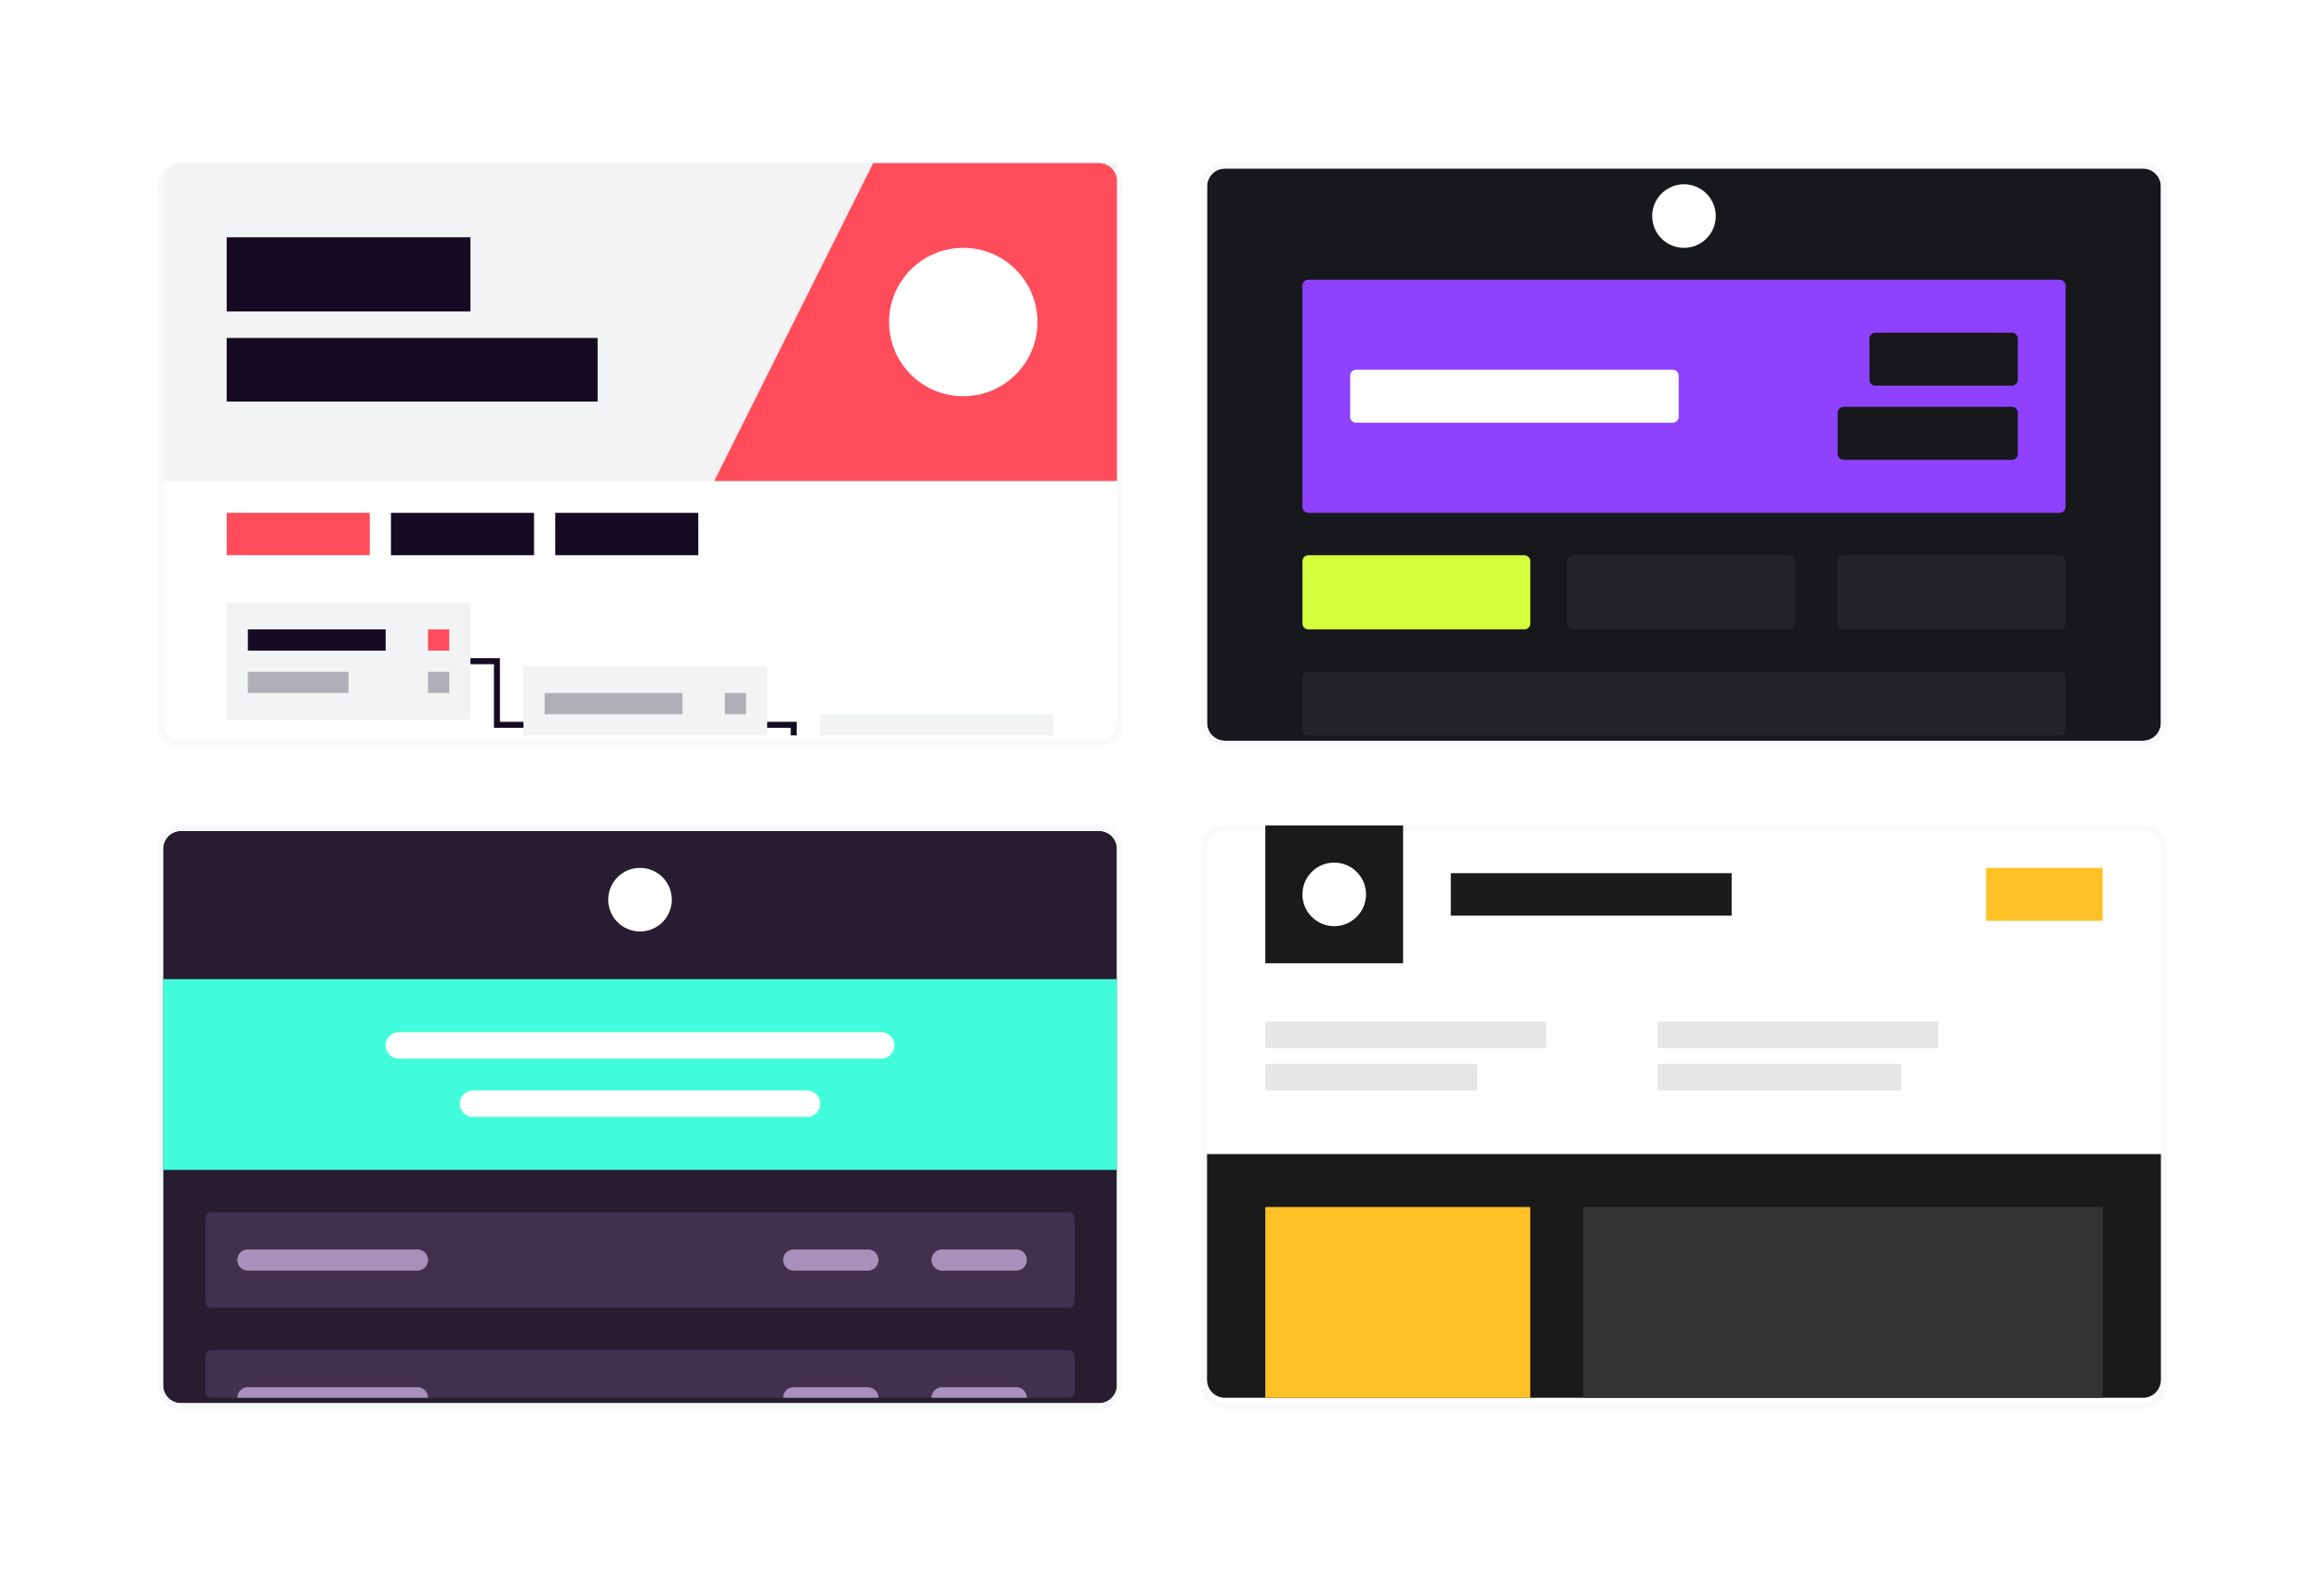 <svg width="429" height="290" viewBox="0 0 429 290" fill="none" xmlns="http://www.w3.org/2000/svg">
<g filter="url(#filter0_d_147_3130)">
<path d="M30.104 33.416C30.104 31.587 31.587 30.104 33.416 30.104H202.872C204.701 30.104 206.184 31.587 206.184 33.416V132.44C206.184 134.269 204.701 135.752 202.872 135.752H33.416C31.587 135.752 30.104 134.269 30.104 132.44V33.416Z" fill="white"/>
</g>
<g filter="url(#filter1_d_147_3130)">
<path fill-rule="evenodd" clip-rule="evenodd" d="M33.417 29H202.873C205.312 29 207.289 30.977 207.289 33.417V132.44C207.289 134.88 205.312 136.857 202.873 136.857H33.417C30.977 136.857 29 134.88 29 132.44V33.417C29 30.977 30.977 29 33.417 29ZM33.417 30.104C31.587 30.104 30.104 31.587 30.104 33.417V132.44C30.104 134.27 31.587 135.753 33.417 135.753H202.873C204.702 135.753 206.185 134.27 206.185 132.44V33.417C206.185 31.587 204.702 30.104 202.873 30.104H33.417Z" fill="#F8F9FB"/>
</g>
<path d="M30.104 33.416C30.104 31.587 31.587 30.104 33.416 30.104H206.184V88.797H30.104V33.416Z" fill="#F2F3F5"/>
<path d="M41.843 43.8H86.841V57.495H41.843V43.8Z" fill="#140B23"/>
<path d="M41.843 62.386H110.319V74.124H41.843V62.386Z" fill="#140B23"/>
<path d="M41.843 94.667H68.255V102.493H41.843V94.667Z" fill="#FF4D5B"/>
<path d="M41.843 111.298H86.841V132.819H41.843V111.298Z" fill="#F2F3F5"/>
<path d="M45.755 116.188H71.189V120.101H45.755V116.188Z" fill="#140B23"/>
<path d="M79.016 116.188H82.928V120.101H79.016V116.188Z" fill="#FF4D5B"/>
<path d="M79.016 124.015H82.928V127.928H79.016V124.015Z" fill="#140B23" fill-opacity="0.3"/>
<path d="M45.755 124.015H64.341V127.928H45.755V124.015Z" fill="#140B23" fill-opacity="0.3"/>
<path d="M96.623 123.035H141.622V135.752H96.623V123.035Z" fill="#F2F3F5"/>
<path d="M100.537 127.927H125.971V131.84H100.537V127.927Z" fill="#B0AEB6"/>
<path d="M133.796 127.927H137.709V131.84H133.796V127.927Z" fill="#B0AEB6"/>
<path d="M151.404 131.84H194.446V135.753H151.404V131.84Z" fill="#F2F3F5"/>
<path fill-rule="evenodd" clip-rule="evenodd" d="M91.18 122.61H86.841V121.506H92.284V133.245H96.623V134.349H91.18V122.61Z" fill="#140B23"/>
<path fill-rule="evenodd" clip-rule="evenodd" d="M145.961 134.348H141.622V133.244H147.065V135.753H145.961V134.348Z" fill="#140B23"/>
<path d="M72.168 94.667H98.58V102.493H72.168V94.667Z" fill="#140B23"/>
<path d="M102.493 94.667H128.905V102.493H102.493V94.667Z" fill="#140B23"/>
<path d="M161.187 30.104H202.873C204.702 30.104 206.185 31.587 206.185 33.416V88.797H131.84L161.187 30.104Z" fill="#FF4D5B"/>
<path d="M191.511 59.45C191.511 67.014 185.38 73.145 177.816 73.145C170.253 73.145 164.121 67.014 164.121 59.45C164.121 51.886 170.253 45.755 177.816 45.755C185.38 45.755 191.511 51.886 191.511 59.45Z" fill="white"/>
<g filter="url(#filter2_d_147_3130)">
<path d="M222.813 33.416C222.813 31.587 224.297 30.104 226.126 30.104H395.582C397.411 30.104 398.894 31.587 398.894 33.416V132.44C398.894 134.269 397.411 135.752 395.582 135.752H226.126C224.297 135.752 222.813 134.269 222.813 132.44V33.416Z" fill="#17181C"/>
</g>
<g filter="url(#filter3_d_147_3130)">
<path fill-rule="evenodd" clip-rule="evenodd" d="M226.127 29H395.583C398.022 29 399.999 30.977 399.999 33.417V132.44C399.999 134.88 398.022 136.857 395.583 136.857H226.127C223.687 136.857 221.71 134.88 221.71 132.44V33.417C221.71 30.977 223.687 29 226.127 29ZM226.127 30.104C224.297 30.104 222.814 31.587 222.814 33.417V132.44C222.814 134.27 224.297 135.753 226.127 135.753H395.583C397.412 135.753 398.895 134.27 398.895 132.44V33.417C398.895 31.587 397.412 30.104 395.583 30.104H226.127Z" fill="#F8F9FB"/>
</g>
<path d="M240.423 52.729C240.423 52.119 240.917 51.625 241.527 51.625H380.183C380.793 51.625 381.288 52.119 381.288 52.729V93.563C381.288 94.173 380.793 94.667 380.183 94.667H241.527C240.917 94.667 240.423 94.173 240.423 93.563V52.729Z" fill="#8F42FD"/>
<path d="M240.423 103.597C240.423 102.988 240.917 102.493 241.527 102.493H281.382C281.992 102.493 282.487 102.988 282.487 103.597V115.084C282.487 115.694 281.992 116.188 281.382 116.188H241.527C240.917 116.188 240.423 115.694 240.423 115.084V103.597Z" fill="#D5FF3D"/>
<path d="M249.227 69.359C249.227 68.749 249.721 68.255 250.331 68.255H308.773C309.382 68.255 309.877 68.749 309.877 69.359V76.933C309.877 77.543 309.382 78.037 308.773 78.037H250.331C249.721 78.037 249.227 77.543 249.227 76.933V69.359Z" fill="white"/>
<path d="M345.093 62.512C345.093 61.903 345.587 61.408 346.197 61.408H371.379C371.989 61.408 372.483 61.903 372.483 62.512V70.086C372.483 70.696 371.989 71.191 371.379 71.191H346.197C345.587 71.191 345.093 70.696 345.093 70.086V62.512Z" fill="#17181C"/>
<path d="M339.223 76.207C339.223 75.597 339.717 75.103 340.327 75.103H371.378C371.988 75.103 372.482 75.597 372.482 76.207V83.781C372.482 84.391 371.988 84.885 371.378 84.885H340.327C339.717 84.885 339.223 84.391 339.223 83.781V76.207Z" fill="#17181C"/>
<path d="M289.333 103.597C289.333 102.988 289.827 102.493 290.437 102.493H330.293C330.902 102.493 331.397 102.988 331.397 103.597V115.084C331.397 115.694 330.902 116.188 330.293 116.188H290.437C289.827 116.188 289.333 115.694 289.333 115.084V103.597Z" fill="#23242A"/>
<path d="M240.423 125.119C240.423 124.509 240.917 124.015 241.527 124.015H380.183C380.793 124.015 381.288 124.509 381.288 125.119V134.649C381.288 135.259 380.793 135.753 380.183 135.753H241.527C240.917 135.753 240.423 135.259 240.423 134.649V125.119Z" fill="#23242A"/>
<path d="M339.223 103.597C339.223 102.988 339.717 102.493 340.327 102.493H380.182C380.792 102.493 381.286 102.988 381.286 103.597V115.084C381.286 115.694 380.792 116.188 380.182 116.188H340.327C339.717 116.188 339.223 115.694 339.223 115.084V103.597Z" fill="#23242A"/>
<path d="M316.724 39.887C316.724 43.129 314.096 45.756 310.855 45.756C307.613 45.756 304.985 43.129 304.985 39.887C304.985 36.645 307.613 34.018 310.855 34.018C314.096 34.018 316.724 36.645 316.724 39.887Z" fill="white"/>
<g filter="url(#filter4_d_147_3130)">
<path d="M222.813 155.693C222.813 153.864 224.297 152.381 226.126 152.381H395.582C397.411 152.381 398.894 153.864 398.894 155.693V254.717C398.894 256.546 397.411 258.029 395.582 258.029H226.126C224.297 258.029 222.813 256.546 222.813 254.717V155.693Z" fill="white"/>
</g>
<g filter="url(#filter5_d_147_3130)">
<path fill-rule="evenodd" clip-rule="evenodd" d="M226.127 151.277H395.583C398.022 151.277 399.999 153.255 399.999 155.694V254.718C399.999 257.157 398.022 259.134 395.583 259.134H226.127C223.687 259.134 221.71 257.157 221.71 254.718V155.694C221.71 153.255 223.687 151.277 226.127 151.277ZM226.127 152.382C224.297 152.382 222.814 153.865 222.814 155.694V254.718C222.814 256.547 224.297 258.03 226.127 258.03H395.583C397.412 258.03 398.895 256.547 398.895 254.718V155.694C398.895 153.865 397.412 152.382 395.583 152.382H226.127Z" fill="#F8F9FB"/>
</g>
<path d="M222.813 213.032H398.894V254.718C398.894 256.548 397.411 258.031 395.582 258.031H226.126C224.297 258.031 222.813 256.548 222.813 254.718V213.032Z" fill="#1A1A1A"/>
<path d="M233.574 152.381H259.008V177.815H233.574V152.381Z" fill="#1A1A1A"/>
<path d="M233.574 222.814H282.486V258.031H233.574V222.814Z" fill="#FFC226"/>
<path d="M292.269 222.814H388.135V258.031H292.269V222.814Z" fill="#333333"/>
<path d="M267.812 161.186H319.659V169.011H267.812V161.186Z" fill="#1A1A1A"/>
<path d="M233.574 188.576H285.42V193.467H233.574V188.576Z" fill="#E6E6E6"/>
<path d="M305.963 188.576H357.809V193.467H305.963V188.576Z" fill="#E6E6E6"/>
<path d="M233.574 196.402H272.703V201.293H233.574V196.402Z" fill="#E6E6E6"/>
<path d="M305.963 196.402H350.961V201.293H305.963V196.402Z" fill="#E6E6E6"/>
<path d="M366.613 160.208H388.134V169.99H366.613V160.208Z" fill="#FFC226"/>
<path d="M252.162 165.099C252.162 168.34 249.534 170.968 246.292 170.968C243.051 170.968 240.423 168.34 240.423 165.099C240.423 161.857 243.051 159.229 246.292 159.229C249.534 159.229 252.162 161.857 252.162 165.099Z" fill="white"/>
<g filter="url(#filter6_d_147_3130)">
<path d="M30.104 155.693C30.104 153.864 31.587 152.381 33.416 152.381H202.872C204.701 152.381 206.184 153.864 206.184 155.693V254.717C206.184 256.546 204.701 258.029 202.872 258.029H33.416C31.587 258.029 30.104 256.546 30.104 254.717V155.693Z" fill="#271D2F"/>
</g>
<g filter="url(#filter7_d_147_3130)">
<path fill-rule="evenodd" clip-rule="evenodd" d="M33.417 151.277H202.873C205.312 151.277 207.289 153.255 207.289 155.694V254.718C207.289 257.157 205.312 259.134 202.873 259.134H33.417C30.977 259.134 29 257.157 29 254.718V155.694C29 153.255 30.977 151.277 33.417 151.277ZM33.417 152.382C31.587 152.382 30.104 153.865 30.104 155.694V254.718C30.104 256.547 31.587 258.03 33.417 258.03H202.873C204.702 258.03 206.185 256.547 206.185 254.718V155.694C206.185 153.865 204.702 152.382 202.873 152.382H33.417Z" fill="#F8F9FB"/>
</g>
<path d="M30.104 180.75H206.184V215.966H30.104V180.75Z" fill="#42FDDB"/>
<path d="M37.931 224.896C37.931 224.286 38.425 223.792 39.035 223.792H197.256C197.866 223.792 198.36 224.286 198.36 224.896V240.296C198.36 240.906 197.866 241.4 197.256 241.4H39.035C38.425 241.4 37.931 240.906 37.931 240.296V224.896Z" fill="#41314F"/>
<path d="M71.19 192.978C71.19 191.627 72.285 190.532 73.636 190.532H162.655C164.005 190.532 165.1 191.627 165.1 192.978V192.978C165.1 194.328 164.005 195.423 162.655 195.423H73.636C72.285 195.423 71.19 194.328 71.19 192.978V192.978Z" fill="white"/>
<path d="M84.885 203.739C84.885 202.388 85.98 201.293 87.33 201.293H148.959C150.309 201.293 151.404 202.388 151.404 203.739V203.739C151.404 205.089 150.309 206.184 148.959 206.184H87.33C85.98 206.184 84.885 205.089 84.885 203.739V203.739Z" fill="white"/>
<path d="M43.8 232.596C43.8 231.516 44.676 230.64 45.756 230.64H77.059C78.14 230.64 79.016 231.516 79.016 232.596V232.596C79.016 233.677 78.14 234.553 77.059 234.553H45.756C44.676 234.553 43.8 233.677 43.8 232.596V232.596Z" fill="#A791BB"/>
<path d="M171.948 232.596C171.948 231.516 172.824 230.64 173.905 230.64H187.6C188.68 230.64 189.556 231.516 189.556 232.596V232.596C189.556 233.677 188.68 234.553 187.6 234.553H173.905C172.824 234.553 171.948 233.677 171.948 232.596V232.596Z" fill="#A791BB"/>
<path d="M144.558 232.596C144.558 231.516 145.434 230.64 146.514 230.64H160.209C161.29 230.64 162.166 231.516 162.166 232.596V232.596C162.166 233.677 161.29 234.553 160.209 234.553H146.514C145.434 234.553 144.558 233.677 144.558 232.596V232.596Z" fill="#A791BB"/>
<path d="M37.931 250.33C37.931 249.72 38.425 249.226 39.035 249.226H197.256C197.866 249.226 198.36 249.72 198.36 250.33V256.925C198.36 257.535 197.866 258.03 197.256 258.03H39.035C38.425 258.03 37.931 257.535 37.931 256.925V250.33Z" fill="#41314F"/>
<path d="M43.8 258.03C43.8 256.949 44.676 256.073 45.756 256.073H77.059C78.14 256.073 79.016 256.949 79.016 258.03V258.03H43.8V258.03Z" fill="#A791BB"/>
<path d="M171.948 258.03C171.948 256.949 172.824 256.073 173.905 256.073H187.6C188.68 256.073 189.556 256.949 189.556 258.03V258.03H171.948V258.03Z" fill="#A791BB"/>
<path d="M144.558 258.03C144.558 256.949 145.434 256.073 146.514 256.073H160.209C161.29 256.073 162.166 256.949 162.166 258.03V258.03H144.558V258.03Z" fill="#A791BB"/>
<path d="M124.014 166.077C124.014 169.319 121.386 171.947 118.145 171.947C114.903 171.947 112.275 169.319 112.275 166.077C112.275 162.836 114.903 160.208 118.145 160.208C121.386 160.208 124.014 162.836 124.014 166.077Z" fill="white"/>
<defs>
<filter id="filter0_d_147_3130" x="10.104" y="11.104" width="216.081" height="145.648" filterUnits="userSpaceOnUse" color-interpolation-filters="sRGB">
<feFlood flood-opacity="0" result="BackgroundImageFix"/>
<feColorMatrix in="SourceAlpha" type="matrix" values="0 0 0 0 0 0 0 0 0 0 0 0 0 0 0 0 0 0 127 0" result="hardAlpha"/>
<feOffset dy="1"/>
<feGaussianBlur stdDeviation="10"/>
<feColorMatrix type="matrix" values="0 0 0 0 0.808 0 0 0 0 0.839 0 0 0 0 0.902 0 0 0 0.4 0"/>
<feBlend mode="normal" in2="BackgroundImageFix" result="effect1_dropShadow_147_3130"/>
<feBlend mode="normal" in="SourceGraphic" in2="effect1_dropShadow_147_3130" result="shape"/>
</filter>
<filter id="filter1_d_147_3130" x="9" y="10" width="218.289" height="147.856" filterUnits="userSpaceOnUse" color-interpolation-filters="sRGB">
<feFlood flood-opacity="0" result="BackgroundImageFix"/>
<feColorMatrix in="SourceAlpha" type="matrix" values="0 0 0 0 0 0 0 0 0 0 0 0 0 0 0 0 0 0 127 0" result="hardAlpha"/>
<feOffset dy="1"/>
<feGaussianBlur stdDeviation="10"/>
<feColorMatrix type="matrix" values="0 0 0 0 0.808 0 0 0 0 0.839 0 0 0 0 0.902 0 0 0 0.4 0"/>
<feBlend mode="normal" in2="BackgroundImageFix" result="effect1_dropShadow_147_3130"/>
<feBlend mode="normal" in="SourceGraphic" in2="effect1_dropShadow_147_3130" result="shape"/>
</filter>
<filter id="filter2_d_147_3130" x="202.813" y="11.104" width="216.081" height="145.648" filterUnits="userSpaceOnUse" color-interpolation-filters="sRGB">
<feFlood flood-opacity="0" result="BackgroundImageFix"/>
<feColorMatrix in="SourceAlpha" type="matrix" values="0 0 0 0 0 0 0 0 0 0 0 0 0 0 0 0 0 0 127 0" result="hardAlpha"/>
<feOffset dy="1"/>
<feGaussianBlur stdDeviation="10"/>
<feColorMatrix type="matrix" values="0 0 0 0 0.808 0 0 0 0 0.839 0 0 0 0 0.902 0 0 0 0.4 0"/>
<feBlend mode="normal" in2="BackgroundImageFix" result="effect1_dropShadow_147_3130"/>
<feBlend mode="normal" in="SourceGraphic" in2="effect1_dropShadow_147_3130" result="shape"/>
</filter>
<filter id="filter3_d_147_3130" x="201.71" y="10" width="218.289" height="147.856" filterUnits="userSpaceOnUse" color-interpolation-filters="sRGB">
<feFlood flood-opacity="0" result="BackgroundImageFix"/>
<feColorMatrix in="SourceAlpha" type="matrix" values="0 0 0 0 0 0 0 0 0 0 0 0 0 0 0 0 0 0 127 0" result="hardAlpha"/>
<feOffset dy="1"/>
<feGaussianBlur stdDeviation="10"/>
<feColorMatrix type="matrix" values="0 0 0 0 0.808 0 0 0 0 0.839 0 0 0 0 0.902 0 0 0 0.4 0"/>
<feBlend mode="normal" in2="BackgroundImageFix" result="effect1_dropShadow_147_3130"/>
<feBlend mode="normal" in="SourceGraphic" in2="effect1_dropShadow_147_3130" result="shape"/>
</filter>
<filter id="filter4_d_147_3130" x="202.813" y="133.381" width="216.081" height="145.648" filterUnits="userSpaceOnUse" color-interpolation-filters="sRGB">
<feFlood flood-opacity="0" result="BackgroundImageFix"/>
<feColorMatrix in="SourceAlpha" type="matrix" values="0 0 0 0 0 0 0 0 0 0 0 0 0 0 0 0 0 0 127 0" result="hardAlpha"/>
<feOffset dy="1"/>
<feGaussianBlur stdDeviation="10"/>
<feColorMatrix type="matrix" values="0 0 0 0 0.808 0 0 0 0 0.839 0 0 0 0 0.902 0 0 0 0.4 0"/>
<feBlend mode="normal" in2="BackgroundImageFix" result="effect1_dropShadow_147_3130"/>
<feBlend mode="normal" in="SourceGraphic" in2="effect1_dropShadow_147_3130" result="shape"/>
</filter>
<filter id="filter5_d_147_3130" x="201.71" y="132.277" width="218.289" height="147.856" filterUnits="userSpaceOnUse" color-interpolation-filters="sRGB">
<feFlood flood-opacity="0" result="BackgroundImageFix"/>
<feColorMatrix in="SourceAlpha" type="matrix" values="0 0 0 0 0 0 0 0 0 0 0 0 0 0 0 0 0 0 127 0" result="hardAlpha"/>
<feOffset dy="1"/>
<feGaussianBlur stdDeviation="10"/>
<feColorMatrix type="matrix" values="0 0 0 0 0.808 0 0 0 0 0.839 0 0 0 0 0.902 0 0 0 0.4 0"/>
<feBlend mode="normal" in2="BackgroundImageFix" result="effect1_dropShadow_147_3130"/>
<feBlend mode="normal" in="SourceGraphic" in2="effect1_dropShadow_147_3130" result="shape"/>
</filter>
<filter id="filter6_d_147_3130" x="10.104" y="133.381" width="216.081" height="145.648" filterUnits="userSpaceOnUse" color-interpolation-filters="sRGB">
<feFlood flood-opacity="0" result="BackgroundImageFix"/>
<feColorMatrix in="SourceAlpha" type="matrix" values="0 0 0 0 0 0 0 0 0 0 0 0 0 0 0 0 0 0 127 0" result="hardAlpha"/>
<feOffset dy="1"/>
<feGaussianBlur stdDeviation="10"/>
<feColorMatrix type="matrix" values="0 0 0 0 0.808 0 0 0 0 0.839 0 0 0 0 0.902 0 0 0 0.4 0"/>
<feBlend mode="normal" in2="BackgroundImageFix" result="effect1_dropShadow_147_3130"/>
<feBlend mode="normal" in="SourceGraphic" in2="effect1_dropShadow_147_3130" result="shape"/>
</filter>
<filter id="filter7_d_147_3130" x="9" y="132.277" width="218.289" height="147.856" filterUnits="userSpaceOnUse" color-interpolation-filters="sRGB">
<feFlood flood-opacity="0" result="BackgroundImageFix"/>
<feColorMatrix in="SourceAlpha" type="matrix" values="0 0 0 0 0 0 0 0 0 0 0 0 0 0 0 0 0 0 127 0" result="hardAlpha"/>
<feOffset dy="1"/>
<feGaussianBlur stdDeviation="10"/>
<feColorMatrix type="matrix" values="0 0 0 0 0.808 0 0 0 0 0.839 0 0 0 0 0.902 0 0 0 0.4 0"/>
<feBlend mode="normal" in2="BackgroundImageFix" result="effect1_dropShadow_147_3130"/>
<feBlend mode="normal" in="SourceGraphic" in2="effect1_dropShadow_147_3130" result="shape"/>
</filter>
</defs>
</svg>
